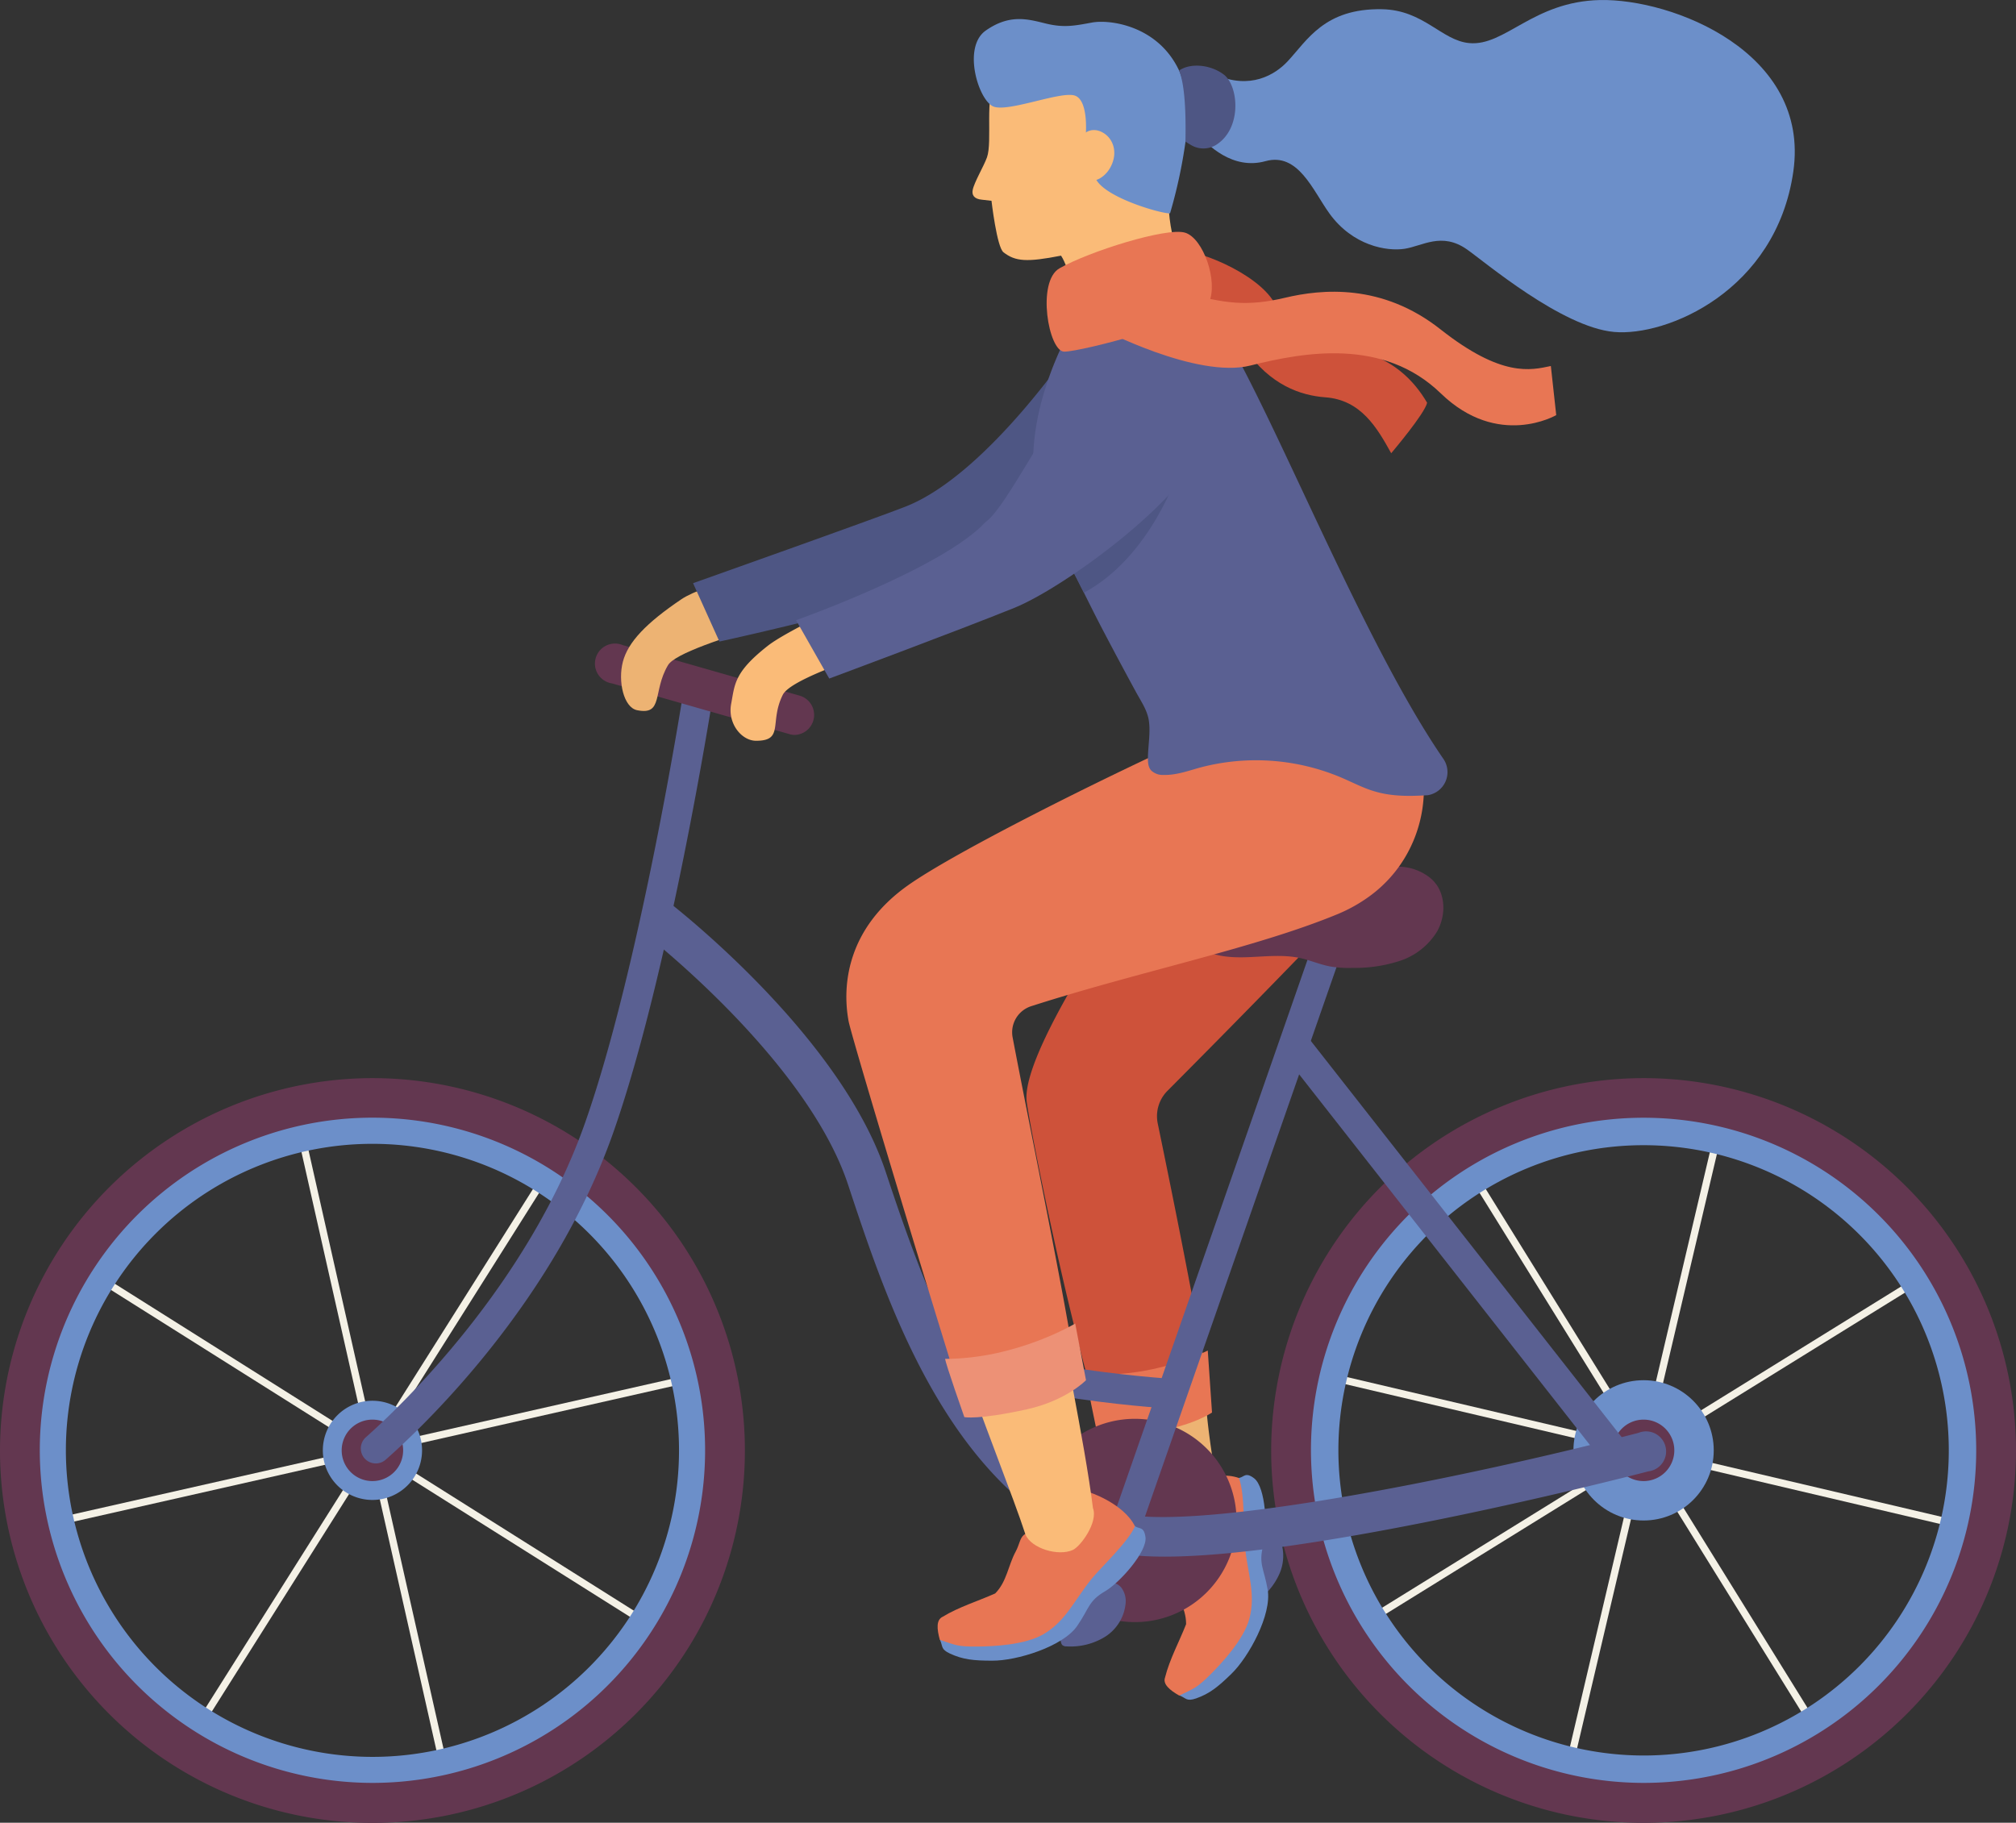 <svg id="Ñëîé_1" data-name="Ñëîé 1" xmlns="http://www.w3.org/2000/svg" viewBox="0 0 603.48 545.7"><rect x="0" y="0" width="603.48" height="545.7" fill="#333333" stroke="none"/><defs><style>.cls-1{fill:#ce523a;}.cls-2{fill:#f4f1e6;}.cls-3{fill:#6c8fc9;}.cls-4{fill:#633750;}.cls-5{fill:#5a6092;}.cls-6{fill:#add9e2;}.cls-7{fill:#e87654;}.cls-8{fill:#edb373;}.cls-9{fill:#4e5684;}.cls-10{fill:#fabb78;}.cls-11{fill:#ed9176;}</style></defs><title>Vector Smart Object3</title><path class="cls-1" d="M728.25,360.08c8,.2,26.47,8.41,29.8,17.38,3,8.05,9.49,11,16.79,11.67,6.68.62,19.62,2.08,28.19,16.66-.68,3.24-10.28,14.54-10.75,15.13,0,0,0,0,0,0-4.23-7.66-9.08-16-19.74-16.75-7.34-.55-16.48-3.61-24-14.51S724,371.52,724,371.52,720.23,359.88,728.25,360.08Z" transform="translate(-375.83 -285.22)"/><rect class="cls-2" x="486.23" y="618.31" width="2.18" height="202.25" transform="translate(-522.17 -160.39) rotate(-12.71)"/><rect class="cls-2" x="386.19" y="718.35" width="202.25" height="2.18" transform="translate(-522.59 -159.94) rotate(-12.75)"/><rect class="cls-2" x="386.19" y="718.35" width="202.26" height="2.17" transform="translate(-757.01 462.44) rotate(-57.75)"/><rect class="cls-2" x="486.23" y="618.31" width="2.18" height="202.25" transform="translate(-756.99 463.05) rotate(-57.79)"/><rect class="cls-2" x="866.74" y="618.31" width="2.18" height="202.25" transform="translate(-624.68 280.1) rotate(-31.8)"/><rect class="cls-2" x="766.7" y="718.35" width="202.25" height="2.17" transform="translate(-624.57 279.25) rotate(-31.76)"/><rect class="cls-2" x="766.7" y="718.35" width="202.25" height="2.18" transform="translate(-407.11 1114.17) rotate(-76.76)"/><rect class="cls-2" x="866.74" y="618.31" width="2.18" height="202.25" transform="translate(-406.91 1114.43) rotate(-76.77)"/><path class="cls-3" d="M387.44,719.44a99.88,99.88,0,1,0,99.88-99.88A100,100,0,0,0,387.44,719.44Zm8.11,0a91.77,91.77,0,1,1,91.77,91.77A91.87,91.87,0,0,1,395.55,719.44Z" transform="translate(-375.83 -285.22)"/><path class="cls-3" d="M487.32,704.59a14.85,14.85,0,1,1-14.85,14.85A14.84,14.84,0,0,1,487.32,704.59Z" transform="translate(-375.83 -285.22)"/><path class="cls-4" d="M375.83,719.44A111.49,111.49,0,1,0,487.32,608,111.61,111.61,0,0,0,375.83,719.44Zm11.91,0A99.58,99.58,0,1,1,487.32,819,99.69,99.69,0,0,1,387.74,719.44Z" transform="translate(-375.83 -285.22)"/><path class="cls-4" d="M487.32,710.24a9.2,9.2,0,1,1-9.21,9.2A9.2,9.2,0,0,1,487.32,710.24Z" transform="translate(-375.83 -285.22)"/><path class="cls-5" d="M551,621.28c16.45-46.83,29.2-127.72,29.33-128.53l8.83,1.37c-.13.82-13,82.52-29.73,130.12-17.89,50.93-56.57,87.82-68.15,98a4.48,4.48,0,0,1-5.92-6.73C496.19,705.87,534,669.69,551,621.28Z" transform="translate(-375.83 -285.22)"/><path class="cls-5" d="M747.86,751.19a35.79,35.79,0,0,1-.16-4.51c.43-3.12,3.48-6.24,6.81-5.32a6.69,6.69,0,0,1,3.76,3.17,13.35,13.35,0,0,1,.65,11.65,19.55,19.55,0,0,1-7.82,9,1.86,1.86,0,0,1-1.3.41,1.66,1.66,0,0,1-.7-.38,8,8,0,0,1-2.72-7.88C746.88,755.18,747.83,753.42,747.86,751.19Z" transform="translate(-375.83 -285.22)"/><path class="cls-3" d="M746.87,727.66c1.36-.25,1.81-1.82,4.38.15,3.47,2.66,4.08,15.14,2.74,20.07-1.51,5.55.23,6.93,1.31,13.25,1.29,7.47-5.65,20.18-10.85,25.21-4.1,4-6.58,5.95-10.55,7.36-2.93,1-2.95-.07-5-.88,12.89-30.71,12.5-31.34,16-63.39C746,729.07,745.52,727.9,746.87,727.66Z" transform="translate(-375.83 -285.22)"/><polygon class="cls-6" points="348.25 503.1 348.25 503.1 348.25 503.1 348.25 503.1"/><path class="cls-7" d="M724.58,787.43c1.38-5.48,4.25-10.7,6.3-15.94,0,0,0-.11,0-.12,0-5-3.09-8.67-4.4-13.23s-4.94-5.54,4.81-11.72c5.74-3.64,3.82-9.67-1.83-16.17-.14-.16,10-5.09,17.24-2.53,1.84,4.89,1.32,15.89,1.77,20.32.88,8.58,3.33,14.44,1.34,21.85-1.69,6.27-8.36,13.34-11.4,16.4-4.48,4.49-5.07,4.33-9.57,6.57-2.92-1.65-5-3.46-4.25-5.44Z" transform="translate(-375.83 -285.22)"/><path class="cls-8" d="M724.58,692.79a53.91,53.91,0,0,0,11.07-6.27c.6,17.42,2.39,37.76,7.38,53.8C739.12,743.85,725,752,725,752s-9.05-27.45-18.73-57.93C710.87,694.93,718,695.44,724.58,692.79Z" transform="translate(-375.83 -285.22)"/><path class="cls-1" d="M789.37,519.67s9.31,12.37,3,21.86c-5.36,8.05-52.72,55.86-67.06,70.27a10.76,10.76,0,0,0-2.91,9.81c3.79,18.28,15.37,74.91,15.76,86-3.33,2.37-27.27,7.62-31.91,6.77-10.55-33.17-21.85-90.27-23.07-99.17-2.36-17.08,41.69-77.61,50.13-90.43S773.49,497.06,789.37,519.67Z" transform="translate(-375.83 -285.22)"/><path class="cls-7" d="M737.37,689.56l1.27,18.56s-6.06,4.15-17.21,5.63c-13.58,1.8-17.17.53-17.17.53s-3.54-16.74-3.42-17.89C720.25,698.42,737.37,689.56,737.37,689.56Z" transform="translate(-375.83 -285.22)"/><path class="cls-4" d="M715.55,710a30.43,30.43,0,1,1-30.43,30.42A30.42,30.42,0,0,1,715.55,710Z" transform="translate(-375.83 -285.22)"/><path class="cls-5" d="M700.42,764.82a38.33,38.33,0,0,1,2.45-3.79c2.14-2.31,6.42-3.13,8.63-.48a6.75,6.75,0,0,1,1.27,4.76,13.3,13.3,0,0,1-6.12,9.93,19.62,19.62,0,0,1-11.54,2.89,1.9,1.9,0,0,1-1.3-.41,1.75,1.75,0,0,1-.35-.71,8,8,0,0,1,2.26-8C697.34,767.53,699.13,766.63,700.42,764.82Z" transform="translate(-375.83 -285.22)"/><path class="cls-3" d="M767.54,719.44A100.29,100.29,0,1,0,867.83,619.15,100.4,100.4,0,0,0,767.54,719.44Zm8.93,0a91.36,91.36,0,1,1,91.36,91.36A91.46,91.46,0,0,1,776.47,719.44Z" transform="translate(-375.83 -285.22)"/><path class="cls-4" d="M562.3,478.37l53.15,15.2a6,6,0,0,1-1.64,11.68,5.85,5.85,0,0,1-1.64-.23L559,489.82a6,6,0,1,1,3.27-11.45Z" transform="translate(-375.83 -285.22)"/><path class="cls-8" d="M579.83,464.61c3.41-2.31,11.33-5,20.63-7.8,2.2,3.82,4.43,7.62,6.43,11.51.52,1,1.07,2,1.6,3-16.42,4.87-30.67,9.62-32.7,13.05-4.67,7.88-1.27,15.12-9.27,13.47-4-.82-5.77-8.66-4.23-14.52S569.23,471.76,579.83,464.61Z" transform="translate(-375.83 -285.22)"/><path class="cls-9" d="M698.14,387.1l16.28,38.63a413.19,413.19,0,0,1-35.81,25.49c-17.91,11.08-87.43,26.07-87.43,26.07l-7.88-17.47s54.74-19.43,63.77-23C671.79,427,698.14,387.1,698.14,387.1Z" transform="translate(-375.83 -285.22)"/><path class="cls-4" d="M756.35,719.44A111.48,111.48,0,1,0,867.83,608,111.61,111.61,0,0,0,756.35,719.44Zm11.91,0A99.57,99.57,0,1,1,867.83,819,99.69,99.69,0,0,1,768.26,719.44Z" transform="translate(-375.83 -285.22)"/><circle class="cls-3" cx="492" cy="434.22" r="21"/><path class="cls-4" d="M867.83,710.24a9.2,9.2,0,1,1-9.2,9.2A9.2,9.2,0,0,1,867.83,710.24Z" transform="translate(-375.83 -285.22)"/><path class="cls-10" d="M671.27,332.35c1.71-4.76-.8-18.2,2.61-23.3s14.3-8.15,14.3-8.15c6.2-2.31,21.21-2.26,27.17,1.68,9.72,6.43,11.52,30.63,10.5,39.58-1.26,11.08,3.8,24.18,7,29.84,3.85,6.87,9.7,11.05,10.89,18.26-1.39,0-16,2.6-18.49,1.71-8.42-3.05-11.73,12.77-23.21,22.09-6.52,5.3-13.74,6.14-12.07-3.76,1.21-7.14,5.26-23.64,6.42-27.12,2.18-6.53-.39-17.6-2.94-21.42-10.22,2-13.66,1.77-17.22-1-2-1.5-3.6-15.42-3.6-15.42l-2.76-.32c-2.56-.2-3.15-1.5-2.87-2.91C667.43,339.81,670.32,335,671.27,332.35Z" transform="translate(-375.83 -285.22)"/><path class="cls-3" d="M761.24,303.62c5.9-6.29,11-15.95,28.28-15.64,12.52.23,17.82,9.38,26.12,10.14,10.74,1,19.1-12.46,39.15-12.89,21.61-.45,63,15.58,57.86,51.37s-38,49.43-53.67,48-38.71-21-44.05-24.73c-7.52-5.25-13.28-1-18.61-.17s-15.54-.88-22.54-10.58c-4.94-6.85-9.34-18.37-19.13-15.65s-17.42-4.76-20.62-8.61c-.37-.45-4.42-3-4.65-3.43,4.65-4.46,5.59-9.47,10.29-13.88C750.06,312.2,757.55,307.56,761.24,303.62Z" transform="translate(-375.83 -285.22)"/><path class="cls-3" d="M670.91,294.37c7.13-5,12.54-3.45,17.93-2.12s8.6.7,13.87-.28,19.75.85,26.08,14.38c3.23,6.91,2.33,21.18,1.92,21.26a149.5,149.5,0,0,1-4.62,21.44c-1.09.51-18.47-4.12-22-9.86-.57-.82-3.25-13.33-3.25-13.33s1-10.93-3.46-12.08-19.59,5-24.08,3.37S663.77,299.38,670.91,294.37Z" transform="translate(-375.83 -285.22)"/><path class="cls-5" d="M696.36,383.18c1.5-4.49.75-11.12-.69-16.07,16.14-1,29-5.85,31.93-8.3A62.86,62.86,0,0,0,732.82,372c3.85,6.87,9.7,11.05,10.89,18.26-1.39,0-16,2.6-18.49,1.71-8.42-3.05-11.73,12.77-23.21,22.09-6.52,5.3-13.74,6.14-12.07-3.76C691.15,403.16,695.2,386.66,696.36,383.18Z" transform="translate(-375.83 -285.22)"/><path class="cls-5" d="M641,636.17c14.13,42.76,31,85.8,67.24,101.21,18.9,8,104.84-9.33,158.1-23.19a6,6,0,1,1,3,11.52c-23.65,6.11-103.82,25.55-144.82,25.55-8.85,0-16.11-.87-20.93-2.91-44.27-18.81-62.1-72.75-73.89-108.44-12.38-37.45-60.69-75-61.17-75.33l7.26-9.44C577.87,556.76,627.46,595.28,641,636.17Z" transform="translate(-375.83 -285.22)"/><rect class="cls-5" x="649.76" y="649.65" width="187.66" height="8.93" transform="translate(-494.72 855.63) rotate(-70.78)"/><path class="cls-5" d="M728,698.12l-.54,8.92c-6.2-.38-61.07-4.09-77.26-18.14l5.86-6.74C667.83,692.38,712,697.15,728,698.12Z" transform="translate(-375.83 -285.22)"/><path class="cls-3" d="M715.72,742.22c1.15.78,2.56,0,3,3.18.61,4.33-7.69,13.66-12.11,16.24-5,2.9-4.69,5.11-8.34,10.38-4.31,6.23-18.17,10.44-25.4,10.39-5.7,0-8.86-.36-12.68-2.13-2.82-1.32-2.06-2.12-3-4.15,30.71-12.89,30.87-13.62,55.83-34C714.07,742.58,714.58,741.45,715.72,742.22Z" transform="translate(-375.83 -285.22)"/><polygon class="cls-6" points="281.13 484.33 281.13 484.33 281.13 484.33 281.13 484.33"/><path class="cls-7" d="M658,769.27h0c4.82-2.94,10.62-4.7,15.75-7,0,0,0,0,0,0,3.48-3.55,3.86-8.36,6.12-12.53s.36-7.42,11.64-5c6.66,1.43,9.5-4.23,10-12.82,0-.21,10.7,3.37,14.07,10.26-2.11,4.79-10.18,12.27-13,15.75-5.38,6.74-7.75,12.64-14.35,16.53-5.6,3.3-15.31,3.67-19.62,3.72-6.35.08-6.66-.46-11.44-2C656.25,772.91,656.06,770.18,658,769.27Z" transform="translate(-375.83 -285.22)"/><path class="cls-4" d="M758.71,552.07c8.52-1.69,25.18-7,34.59-7.33a15.33,15.33,0,0,1,10.35,3.08,10.48,10.48,0,0,1,1.76,1.7.86.86,0,0,0,.07.1,2.23,2.23,0,0,1,.19.24,6,6,0,0,1,.46.65c2.54,4.06,2.21,9.53-.18,13.69a20.59,20.59,0,0,1-11.07,8.69A43.63,43.63,0,0,1,780.72,575a33.69,33.69,0,0,1-6.66-.42c-3.15-.59-6.13-1.92-9.27-2.58-4.88-1-9.94-.44-14.93-.23s-10.24,0-14.55-2.57c-3.75-2.19-6-7.26-2.34-10.68C736,554.58,750.19,553.77,758.71,552.07Z" transform="translate(-375.83 -285.22)"/><path class="cls-10" d="M703,736.72c1.61,4.28-3.73,11.48-6,12.53-4.33,2-12.48-.43-14.21-4.63-3.54-11-12.82-33.85-21.53-59.09,9.89-3.37,21-4.06,30.76-13C693.23,683.4,700.51,716.71,703,736.72Z" transform="translate(-375.83 -285.22)"/><path class="cls-10" d="M717.84,390.73c11.79-1.71,19.31,6.23,20.68,19.58,1.53,14.82-3.13,22.64-11.32,24.31-9.24,1.9-18.42-1.3-22.33-12.47S706,392.44,717.84,390.73Z" transform="translate(-375.83 -285.22)"/><path class="cls-10" d="M605.66,478.57c10.05-7.89,62.11-29.62,66.82-34.95,7.3-8.25,35.28-43.79,45.62-47,8.79-2.75,24.14,2.88,21.68,16.8A18.89,18.89,0,0,1,733,424.6c-10,8.23-37.57,30.8-47,37.45-11.54,8.19-71.76,23-75.85,31.2s.51,13.75-8,13.75c-4.28,0-8.56-5.1-7.45-11.06S595.61,486.47,605.66,478.57Z" transform="translate(-375.83 -285.22)"/><rect class="cls-5" x="806.46" y="581.32" width="8.93" height="154.6" transform="translate(-609.44 355.59) rotate(-38.11)"/><path class="cls-7" d="M647.42,550.43C662.05,540,708.08,517.29,728.57,508s33.61-7,52.39-13.92c3.21.29,7.75-1.95,10.43.6a27.69,27.69,0,0,1,3,3.46c13.07,17.54,9,42.8-8.8,55.55a46.26,46.26,0,0,1-9.35,5.21c-24.87,10.26-58.8,17-91.69,27.55a8.21,8.21,0,0,0-5.6,9.33c5.51,29,17.49,86.79,19,101.35-11.49,10.76-22.61,11.43-33.11,9.92-3.87-11.21-34.15-111.24-35-116.16C627.85,580,629.52,563.22,647.42,550.43Z" transform="translate(-375.83 -285.22)"/><path class="cls-5" d="M733.68,373.74c14.63,11.64,45.71,97.24,74.22,138.68a7,7,0,0,1-4.84,10.9l-.28,0c-5,.3-10.17.35-15.08-1.06-3.64-1-7-2.83-10.51-4.31a65.46,65.46,0,0,0-42.51-2.83c-3.47,1-6.94,2.2-10.53,2.11a5,5,0,0,1-3.78-1.4c-.93-1.1-.94-2.68-.91-4.12.09-3.4.78-7.41.27-10.76-.49-3.14-2.29-5.69-3.84-8.53q-5.11-9.37-10.06-18.83c-5.18-9.85-9.82-20.29-15.72-29.73-14-25.13,5.89-59.54,5.89-59.54C721.6,383.27,733.68,373.74,733.68,373.74Z" transform="translate(-375.83 -285.22)"/><path class="cls-9" d="M728.79,425.78s-8.24,26.08-28.51,36.89h0q-2.21-4.41-4.5-8.77l0,0Z" transform="translate(-375.83 -285.22)"/><path class="cls-11" d="M700.92,698.44s-5.86,6.11-17.81,8.74c-14.56,3.2-18.61,2.31-18.61,2.31s-5.74-16.29-5.74-17.44c21.33,0,38.93-10.58,38.93-10.58Z" transform="translate(-375.83 -285.22)"/><path class="cls-10" d="M706.29,325.11c2.64,1.7,4,5.27,2.45,9.13s-5.19,6-8.11,4.86-3.65-7.31-2.09-11.17S703.38,323.24,706.29,325.11Z" transform="translate(-375.83 -285.22)"/><path class="cls-5" d="M670.82,441.56c8.87-6.37,28.41-53,43.6-53s23.18,4.92,23.71,22.79-42.61,49.38-58.67,55.86c-17.61,7.1-55.4,21.16-55.4,21.16l-9.93-17.47S657.88,455.44,670.82,441.56Z" transform="translate(-375.83 -285.22)"/><path class="cls-9" d="M742.14,307.52c4.46,3.35,5.58,16.12-2.26,21.07a7.27,7.27,0,0,1-7.71-.06c-.55-.32-1.35-.83-1.46-.92s.61-15.05-1.92-21.26C732,304.06,738,304.43,742.14,307.52Z" transform="translate(-375.83 -285.22)"/><path class="cls-7" d="M693,365.54c8.91-5.07,32-12.3,37.54-10.67s10,14.7,7.18,20.92c-2.47,5.42-38.1,14.71-43.31,14.71C689.7,390.5,686.05,369.47,693,365.54Z" transform="translate(-375.83 -285.22)"/><path class="cls-7" d="M730,372.57c12.35,3.73,19.61,4.38,30.52,1.79s29-4.39,46.55,9.49c18.34,14.45,27,12.21,33,10.95l1.61,14.7s-17.36,10.15-34.56-6.51-40.89-12.36-57-8.33-44.9-11.13-44.9-11.13S717.68,368.83,730,372.57Z" transform="translate(-375.83 -285.22)"/></svg>